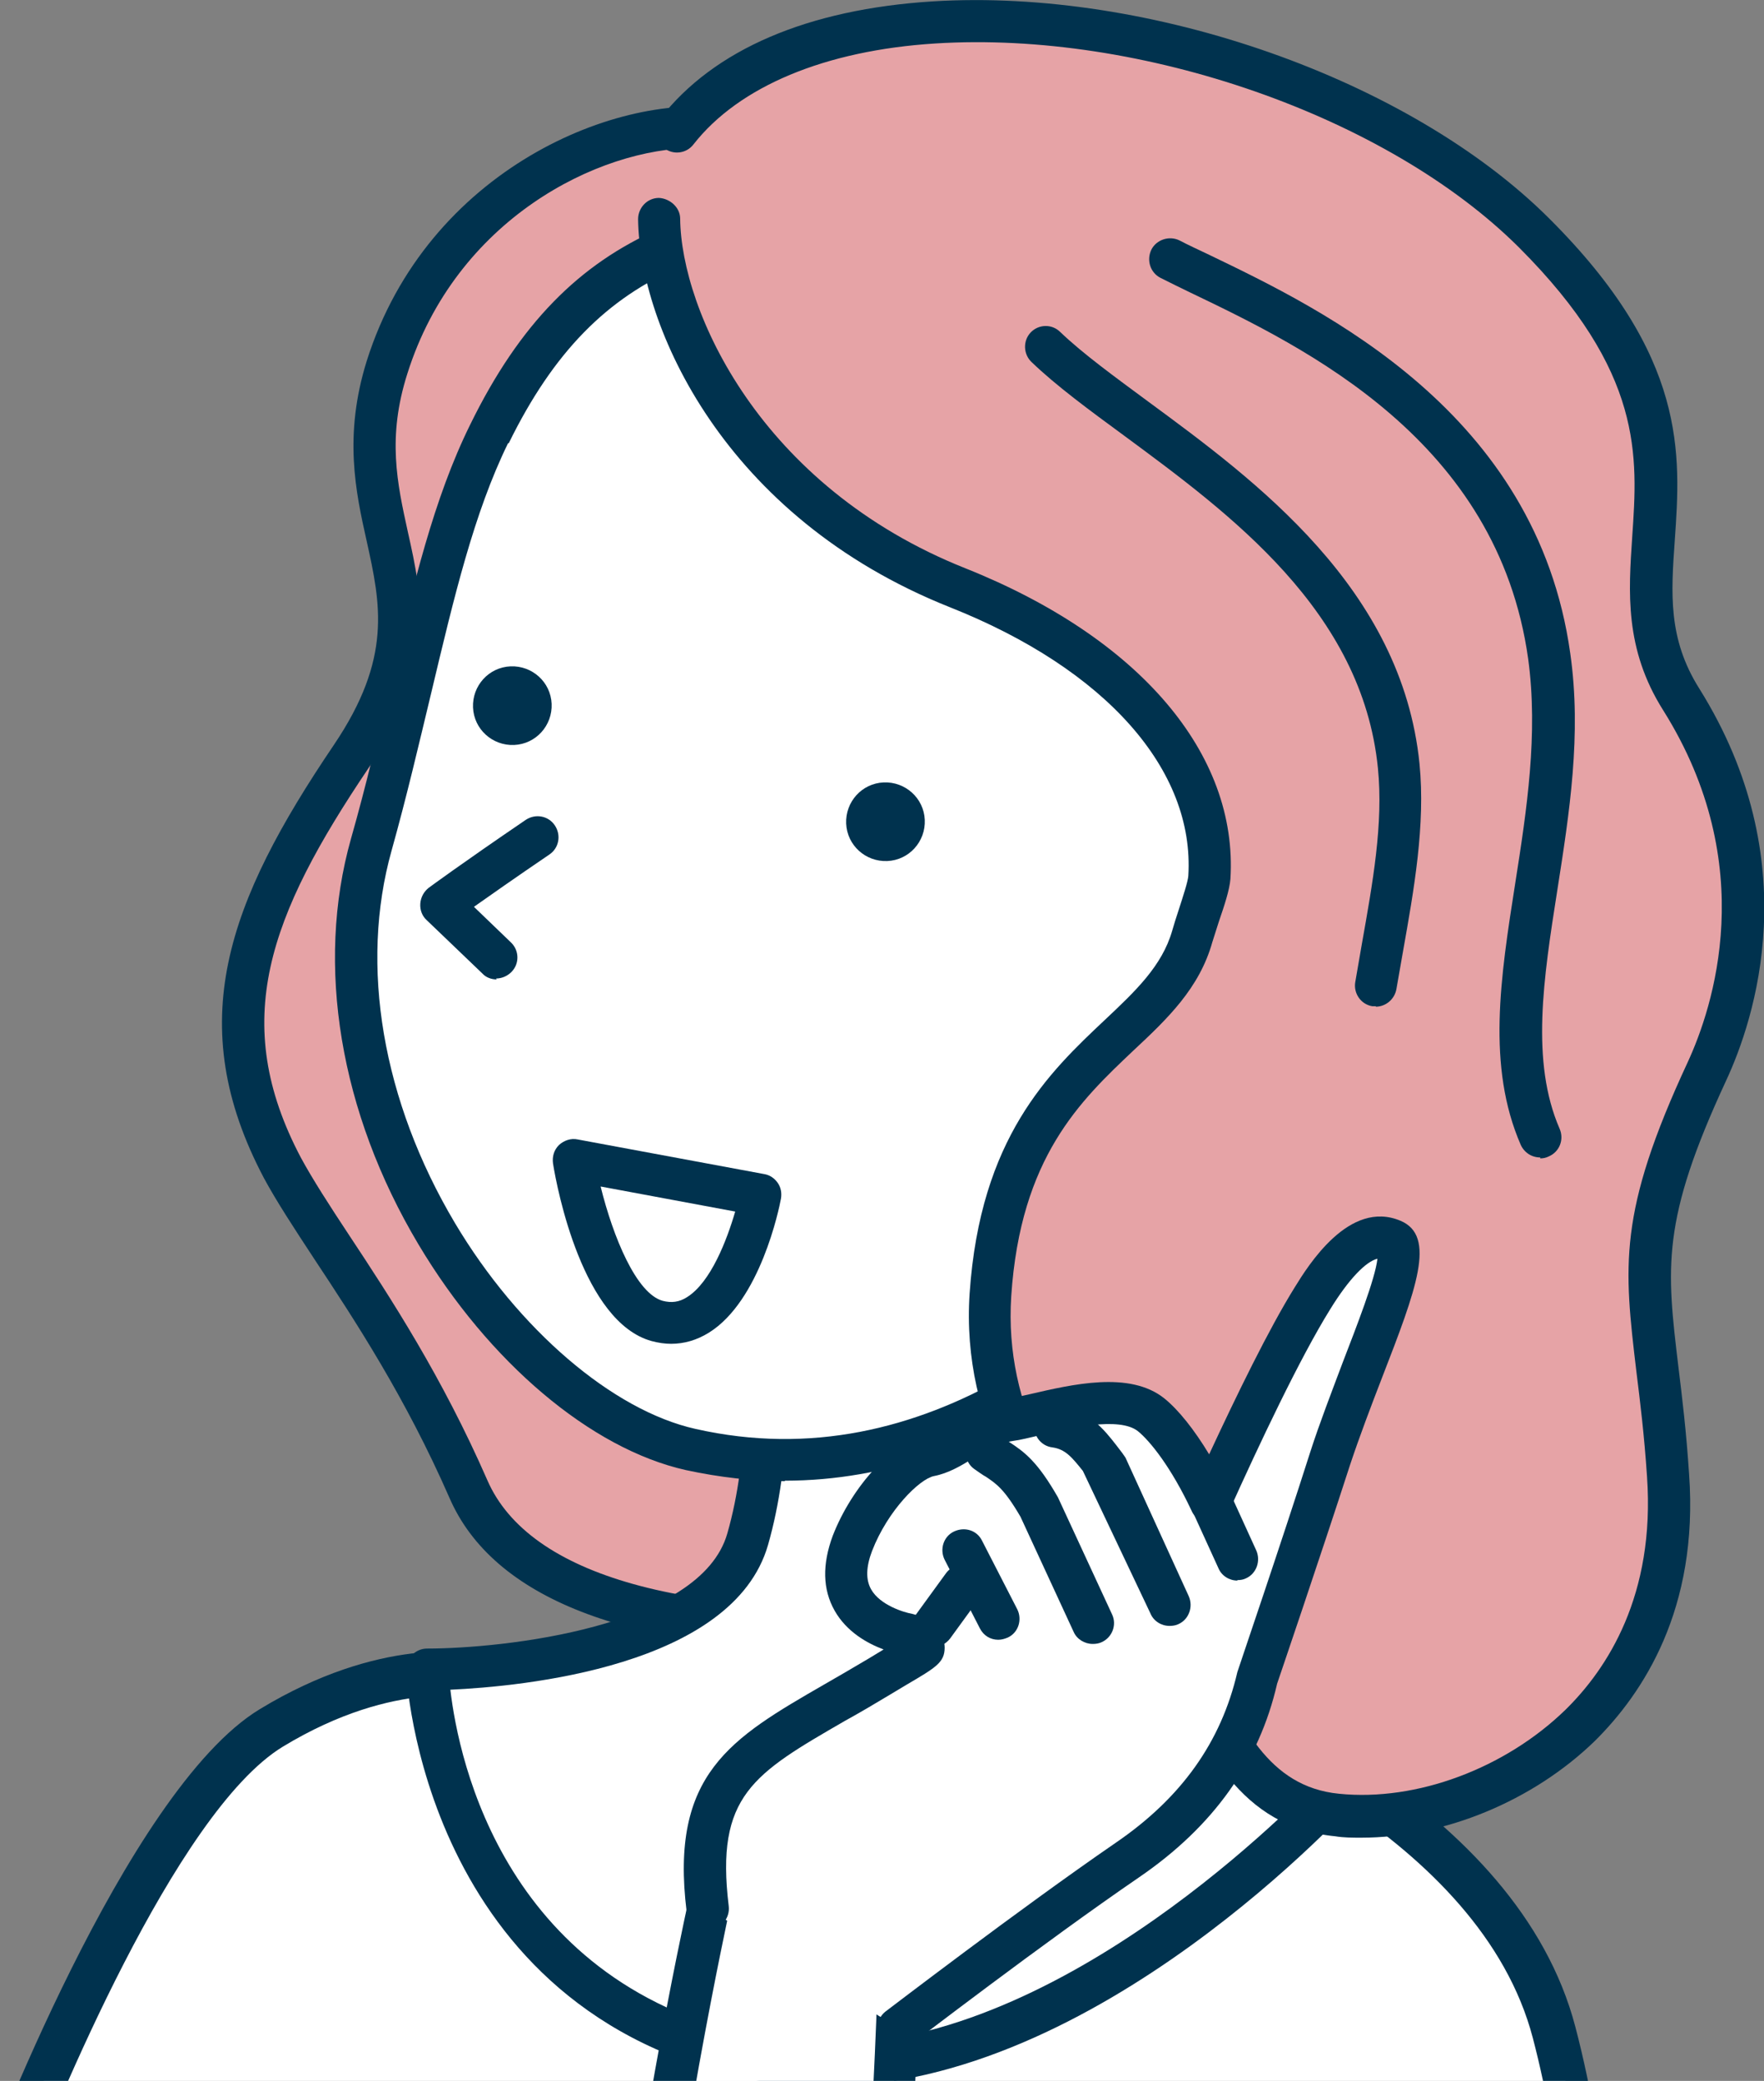 <?xml version="1.0" encoding="UTF-8"?><svg id="_レイヤー_1" xmlns="http://www.w3.org/2000/svg" xmlns:xlink="http://www.w3.org/1999/xlink" viewBox="0 0 38.15 45"><rect x="0" y="0" width="38.15" height="45" fill="#808080" stroke="none"/><defs><style>.cls-1{fill:none;}.cls-1,.cls-2,.cls-3,.cls-4{stroke-width:0px;}.cls-2{fill:#00324e;}.cls-3{fill:#e6a3a6;}.cls-4{fill:#fff;}.cls-5{clip-path:url(#clippath);}</style><clipPath id="clippath"><rect class="cls-1" x="0" y="0" width="38.15" height="45" transform="translate(38.15 45) rotate(-180)"/></clipPath></defs><g class="cls-5"><path class="cls-4" d="m10.49,36.28s-1.91-.55-4.62,1.09C3.07,39.06,0,47.3,0,47.3l4.47,4.33s0,1.87-.08,2.71c-.56,5.28,2.55,8.51,2.75,10.66.69,7.51-5.13,9.68-1.13,10.02,3.2.27,19.14,4.4,20.44,4.16,1.35-.25-.66-2.79-.61-8.72.04-4.88,1.56-9.1,1.56-9.1,0,0,.7.57,3.5-.13,2.8-.7,4.07-2.54,4.07-2.54,0,0,.03-9.45-1.36-14.73-1.05-3.99-5.74-6.55-9.55-7.86-2.51-.87-9.01.2-13.57.2Z"/><path class="cls-2" d="m26.32,79.66c-1.01,0-4.12-.68-10.03-2.03-4.33-.99-8.81-2.01-10.32-2.14-.74-.06-1.47-.19-1.75-.72-.3-.57.05-1.18.58-2.11.88-1.53,2.2-3.85,1.85-7.61-.06-.65-.46-1.48-.91-2.45-.94-1.98-2.22-4.69-1.84-8.31.07-.65.08-1.96.08-2.46L-.33,47.64c-.14-.13-.18-.33-.12-.51.13-.34,3.16-8.41,6.07-10.17,2.59-1.57,4.52-1.25,4.92-1.16,1.61,0,3.49-.14,5.31-.27,3.42-.25,6.66-.49,8.36.1,2.55.88,8.61,3.43,9.86,8.2,1.39,5.28,1.37,14.47,1.37,14.86,0,.1-.03.19-.08.27-.06.08-1.41,2-4.35,2.74-1.74.44-2.75.4-3.31.28-.38,1.21-1.35,4.66-1.38,8.49-.02,2.92.46,5.01.78,6.39.27,1.17.44,1.88.12,2.37-.15.23-.38.37-.68.43-.06.01-.13.02-.22.02Zm-21.25-5.33s.15.14.98.21c1.57.13,6.08,1.16,10.45,2.16,4.11.94,9.23,2.09,9.87,2.01.15-.17-.03-.95-.19-1.64-.33-1.43-.83-3.58-.81-6.62.04-4.9,1.52-9.08,1.58-9.26.05-.15.17-.26.32-.3.15-.04.31,0,.43.09,0,0,.17.11.83.11.48,0,1.2-.07,2.25-.33,2.19-.55,3.39-1.86,3.71-2.24,0-1.26-.08-9.66-1.34-14.45-1.13-4.31-6.84-6.71-9.25-7.54-1.52-.52-4.8-.28-7.98-.05-1.86.13-3.78.27-5.43.27-.04,0-.09,0-.13-.02-.04,0-1.78-.45-4.24,1.04-2.34,1.42-4.98,7.94-5.55,9.4l4.24,4.11c.09.09.15.21.15.34,0,.08,0,1.91-.09,2.76-.36,3.35.81,5.81,1.75,7.8.5,1.05.93,1.96,1,2.77.38,4.07-1.1,6.64-1.98,8.17-.27.46-.6,1.04-.56,1.21h0Z"/><path class="cls-3" d="m19.91,19.79c-.8-1.37-3.77-7.67-5.02-9.2-.23-.27-.6-.53-1.06-.76l3.3-5.72c.09-2.48-6.98-1.81-8.76,3.82-1.09,3.46,1.65,4.82-.78,8.42-2.17,3.2-3.18,5.7-1.48,8.9.76,1.44,2.57,3.62,4.02,6.94,1.47,3.38,7.93,3.1,10.05,2.96,3.56-.22,5.13-3.1,6.41-4.07,2.08-1.58,0-7.02.8-8.58.79-1.56-6.69-1.35-7.48-2.72Z"/><path class="cls-2" d="m18.18,35.69c-4.61,0-7.52-1.13-8.46-3.3-.95-2.17-2.04-3.83-2.92-5.16-.44-.67-.82-1.25-1.09-1.75-1.77-3.35-.79-5.97,1.51-9.37,1.27-1.88,1.01-3.05.71-4.41-.24-1.07-.5-2.28,0-3.89,1.31-4.16,5.48-5.86,7.87-5.45,1.15.2,1.81.86,1.77,1.78,0,.07-.02.15-.06.21l-3.07,5.32c.34.21.6.42.78.64.89,1.08,2.57,4.4,3.8,6.82.55,1.08,1.02,2.01,1.26,2.43.26.45,2.26.78,3.58,1,2.2.36,3.56.62,3.93,1.35.13.25.12.54-.02.81-.25.5-.11,1.74.02,2.94.24,2.2.52,4.69-.94,5.8-.29.22-.61.56-.98.96-1.19,1.28-2.83,3.03-5.68,3.21-.71.04-1.39.07-2.03.07ZM15.03,3.2c-2.1,0-5.17,1.55-6.22,4.88-.44,1.38-.22,2.37.01,3.42.32,1.43.64,2.91-.85,5.11-2.15,3.19-3.02,5.48-1.46,8.43.25.46.61,1.02,1.04,1.67.9,1.36,2.01,3.06,2.99,5.3.9,2.07,4.31,3.02,9.61,2.69,2.49-.16,3.92-1.69,5.07-2.92.4-.43.74-.8,1.09-1.06,1.05-.8.81-3.02.59-4.98-.16-1.45-.3-2.71.08-3.45-.18-.34-2.1-.66-3.25-.85-2.33-.38-3.78-.67-4.22-1.44h0c-.26-.44-.71-1.34-1.29-2.48-1.21-2.39-2.86-5.65-3.69-6.66-.12-.14-.37-.37-.91-.64-.11-.06-.19-.16-.23-.28-.04-.12-.02-.25.04-.36l3.24-5.61c-.05-.5-.65-.68-1.02-.75-.2-.03-.41-.05-.63-.05Z"/><path class="cls-4" d="m25.16,24.38s-3.51,6.66-1.96,9.08c1.55,2.42,5.9,5.06,5.9,5.06,0,0-6.5,7.25-12.7,6.01-6.93-1.39-7.16-8.43-7.16-8.43,0,0,6.12,0,6.93-2.82,1.01-3.52-.23-7.98-.23-7.98"/><path class="cls-2" d="m17.88,45.13c-.52,0-1.05-.05-1.57-.15-7.2-1.44-7.52-8.79-7.53-8.86,0-.12.04-.24.13-.33.09-.09.2-.14.33-.14,1.61,0,5.91-.45,6.49-2.49.96-3.35-.22-7.69-.23-7.74-.07-.24.07-.49.32-.56.24-.07.49.07.56.32.05.19,1.26,4.63.23,8.23-.76,2.64-5.34,3.06-6.87,3.13.18,1.54,1.19,6.43,6.76,7.54,5.06,1.01,10.45-4.01,11.9-5.47-1.19-.77-4.28-2.88-5.57-4.9-1.64-2.56,1.57-8.83,1.94-9.54.12-.22.39-.31.61-.19.22.12.31.39.19.61-.94,1.79-3.13,6.83-1.98,8.62,1.47,2.3,5.71,4.89,5.75,4.92.12.07.19.19.21.32.02.13-.02.27-.11.37-.25.28-5.73,6.3-11.56,6.3Z"/><path class="cls-4" d="m10.58,9.39c-1.15,2.34-1.57,5.41-2.55,8.88-1.61,5.73,3,12.2,6.91,13.08,4.92,1.11,9.1-2.01,12-5.58,1.94-2.39,4.09-7.46,4.04-10.98-.05-3.52-4.69-10.45-10.02-10.38-5.33.07-8.3.75-10.37,4.98Z"/><path class="cls-2" d="m16.98,32.03c-.69,0-1.41-.08-2.15-.24-2.05-.46-4.26-2.33-5.78-4.88-1.7-2.85-2.23-6.04-1.46-8.77.33-1.16.59-2.27.84-3.34.51-2.16.95-4.02,1.74-5.62h0c2.14-4.37,5.18-5.17,10.77-5.24,5.68-.06,10.43,7.13,10.48,10.83.05,3.63-2.1,8.76-4.14,11.27-2.31,2.85-5.87,5.98-10.31,5.98Zm-5.99-22.45h0c-.74,1.51-1.17,3.33-1.67,5.43-.26,1.08-.52,2.2-.85,3.38-.7,2.49-.2,5.42,1.37,8.06,1.37,2.3,3.41,4.05,5.2,4.45,4.99,1.13,9.03-2.33,11.55-5.42,1.9-2.34,3.98-7.3,3.94-10.68-.05-3.29-4.46-9.94-9.49-9.94-.02,0-.05,0-.07,0-5.33.07-8.03.77-9.97,4.73Z"/><path class="cls-2" d="m20,17.73c.02.47-.34.87-.81.89-.47.02-.87-.34-.89-.81-.02-.47.34-.87.81-.89.47-.02.87.34.89.81Z"/><path class="cls-2" d="m11.93,15.22c.02.47-.34.87-.81.89-.47.02-.87-.34-.89-.81-.02-.47.34-.87.81-.89.47-.02.87.34.89.81Z"/><path class="cls-4" d="m16.45,25.84s-.61,3.17-2.24,2.73c-1.28-.35-1.8-3.48-1.8-3.48l4.04.75Z"/><path class="cls-2" d="m14.52,29.06c-.14,0-.28-.02-.43-.06-1.48-.41-2.04-3.27-2.13-3.84-.02-.15.02-.29.13-.4.11-.1.26-.15.4-.12l4.04.75c.12.02.22.09.29.19s.09.22.07.34c-.04.22-.45,2.21-1.56,2.9-.26.16-.53.24-.82.24Zm-1.53-3.4c.27,1.09.77,2.31,1.34,2.47.19.05.36.03.53-.08.51-.32.86-1.23,1.04-1.85l-2.9-.54Z"/><path class="cls-4" d="m28.37,21.7c2.36.36,2.91,1.71,2.15,3.15-.76,1.44-3.02,1.94-4.55,1.13"/><path class="cls-2" d="m27.6,26.83c-.64,0-1.28-.14-1.85-.44-.22-.12-.31-.39-.19-.61.12-.22.39-.31.61-.19,1.36.71,3.31.25,3.93-.94.21-.39.4-.96.15-1.47-.26-.52-.94-.87-1.96-1.03-.25-.04-.42-.27-.38-.52s.27-.41.52-.38c1.68.26,2.36.97,2.64,1.52.34.67.29,1.46-.15,2.3-.58,1.11-1.94,1.76-3.32,1.76Z"/><path class="cls-4" d="m28.94,23.84c-.91-.27-1.66.02-2,.37"/><path class="cls-2" d="m26.94,24.67c-.12,0-.23-.04-.32-.13-.18-.18-.18-.46,0-.64.46-.47,1.4-.79,2.45-.48.24.07.38.32.31.56-.07.24-.32.38-.56.31-.8-.24-1.36.06-1.55.25-.09.09-.21.13-.32.13Z"/><path class="cls-3" d="m14.26,4.75c.03,2.36,1.97,6.19,6.45,7.98,3.28,1.31,5.61,3.58,5.44,6.27-.02.27-.26.89-.37,1.27-.65,2.35-4.02,2.64-4.36,7.75-.18,2.6,1.19,4.8,2.6,5.54,1.94,1.02,1.82,5.4,4.9,5.7,2.96.29,7.53-2,7.15-7.34-.29-4.07-1.05-4.67.84-8.74.94-2.02,1.32-5.05-.56-8.04-1.92-3.07,1.52-5.39-3.18-10.09C28.41.28,17.86-1.3,14.64,2.84"/><path class="cls-2" d="m29.44,39.74c-.19,0-.38,0-.56-.03-2.07-.2-2.85-1.95-3.55-3.5-.44-.98-.86-1.91-1.52-2.26-1.52-.8-3.03-3.16-2.84-5.98.23-3.37,1.72-4.78,2.92-5.91.67-.63,1.24-1.17,1.46-1.93.04-.14.09-.3.15-.48.08-.25.19-.58.2-.71.14-2.29-1.78-4.47-5.16-5.81-4.9-1.95-6.71-6.09-6.74-8.39,0-.25.2-.46.45-.46.23.01.46.2.46.45.02,1.98,1.72,5.79,6.17,7.56,3.76,1.5,5.9,4.01,5.73,6.72-.02.24-.13.57-.25.92-.05.16-.1.31-.14.44-.28,1-.97,1.66-1.71,2.35-1.14,1.08-2.44,2.3-2.64,5.31-.16,2.43,1.09,4.45,2.36,5.11.94.5,1.42,1.56,1.93,2.69.65,1.45,1.26,2.81,2.8,2.96,1.68.17,3.59-.55,4.89-1.81.91-.89,1.95-2.48,1.77-5.05-.06-.9-.15-1.63-.23-2.27-.27-2.28-.41-3.42,1.11-6.69.54-1.17,1.58-4.25-.53-7.61-.84-1.33-.75-2.56-.67-3.75.12-1.75.25-3.56-2.45-6.26C30.01,2.52,24.69.66,20.23.94c-2.39.15-4.25.93-5.23,2.18-.15.2-.44.24-.64.08-.2-.15-.23-.44-.08-.64C15.44,1.07,17.47.2,20.17.03c4.7-.29,10.31,1.68,13.33,4.69,3,2.99,2.85,5.1,2.72,6.97-.08,1.14-.15,2.12.53,3.2,2.34,3.74,1.19,7.17.58,8.48-1.41,3.04-1.29,4.03-1.03,6.2.08.65.17,1.39.23,2.31.21,2.92-1,4.74-2.04,5.77-1.34,1.3-3.26,2.09-5.05,2.09Z"/><path class="cls-4" d="m15.32,41.28s-4.45,20.13-.43,24.39c4.03,4.26,16.77-10.23,16.77-10.23,0,0-.13-2.03-1.78-4.01-1.65-1.97-3.88-.76-3.88-.76l-6.17,6.1s-.36-2.95-.53-6.34c-.18-3.43.21-7.5.08-7.42"/><path class="cls-2" d="m16.82,66.91c-.92,0-1.68-.31-2.26-.92-4.15-4.38.13-23.97.31-24.8.05-.25.3-.39.54-.35.24.05.4.3.35.54-.04.2-4.36,19.94-.54,23.98.42.44.95.65,1.66.64,4.59-.08,13.13-9.41,14.3-10.71-.08-.52-.4-2.07-1.65-3.56-1.28-1.53-2.94-.84-3.26-.68l-6.12,6.05c-.12.12-.31.17-.47.11-.16-.06-.28-.2-.3-.37,0-.03-.36-3.01-.53-6.37-.11-2.16,0-4.6.07-6.05.02-.52.05-1.05.04-1.24-.07-.19,0-.41.18-.53.14-.09.33-.1.48-.01q.28.16.2,1.83c-.07,1.44-.17,3.84-.07,5.96.11,2.21.31,4.24.42,5.38l5.5-5.44s.06-.06.1-.08c.88-.48,2.95-.91,4.44.87,1.73,2.06,1.88,4.18,1.89,4.27,0,.12-.03.24-.11.33-.4.45-9.79,11.07-15.1,11.17-.03,0-.05,0-.08,0Z"/><path class="cls-4" d="m15.32,41.28c-.38-3.09,1.12-3.46,3.71-5.03,1.32-.8.99-.54.63-.9,0,0-1.87-.3-1.21-1.98.38-.97,1.16-1.8,1.68-1.9.52-.1.98-.64,1.72-.76.73-.12,2.34-.7,3.06-.12.37.3.86.99,1.28,1.88.61-1.35,1.53-3.3,2.21-4.4.63-1.01,1.19-1.48,1.72-1.26.55.23-.7,2.74-1.34,4.72-.64,1.98-1.57,4.74-1.57,4.74-.32,1.37-1.08,2.78-2.82,3.96-2.1,1.43-4.96,3.63-4.96,3.63"/><path class="cls-2" d="m19.43,44.32c-.14,0-.27-.06-.36-.18-.15-.2-.12-.48.08-.64.03-.02,2.9-2.22,4.98-3.65,1.42-.97,2.28-2.18,2.63-3.69.01-.04.95-2.79,1.58-4.77.2-.62.46-1.29.7-1.93.3-.78.7-1.8.75-2.24-.25.06-.62.44-1.02,1.09-.66,1.06-1.55,2.95-2.18,4.35-.07.16-.25.29-.41.27-.18,0-.34-.1-.41-.26-.44-.94-.9-1.51-1.16-1.72-.4-.32-1.49-.07-2.13.09-.22.05-.41.1-.57.12-.32.05-.6.22-.87.38-.26.16-.53.32-.84.38-.31.06-1,.74-1.34,1.62-.13.34-.14.62-.02.83.19.34.71.5.89.53.09.02.18.06.25.13.04.04.09.07.14.11.09.06.31.2.31.49,0,.32-.19.43-.82.8l-.35.21c-.35.21-.67.4-.98.57-1.99,1.15-2.81,1.62-2.52,4.01.03.25-.15.48-.4.51-.25.04-.48-.15-.51-.39-.37-2.98.96-3.75,2.97-4.91.3-.17.62-.36.96-.56l.33-.2c-.35-.13-.8-.38-1.06-.84-.26-.46-.27-1-.04-1.62.42-1.08,1.31-2.04,2.02-2.18.15-.03.34-.14.55-.27.31-.18.69-.41,1.18-.5.14-.02.32-.07.51-.11.91-.21,2.16-.51,2.91.09.31.25.65.68.97,1.21.59-1.27,1.29-2.71,1.85-3.61.29-.47,1.18-1.91,2.29-1.44.78.33.34,1.48-.4,3.39-.24.62-.49,1.28-.69,1.88-.64,1.98-1.58,4.74-1.58,4.74-.39,1.7-1.38,3.09-2.99,4.19-2.06,1.41-4.91,3.6-4.94,3.62-.08.06-.18.09-.28.09Z"/><path class="cls-4" d="m23.63,35.09l-1.15-2.49c-.54-.95-.78-.92-1.14-1.21"/><path class="cls-2" d="m23.63,35.55c-.17,0-.34-.1-.41-.26l-1.15-2.49c-.35-.6-.52-.71-.74-.86-.09-.05-.17-.11-.27-.18-.2-.15-.23-.44-.08-.64.15-.2.44-.23.64-.08.07.05.14.1.2.14.34.22.62.43,1.06,1.2l1.17,2.53c.11.23,0,.5-.22.6-.06.03-.13.04-.19.04Z"/><path class="cls-4" d="m25.29,34.71l-1.37-3c-.29-.35-.53-.79-1.1-.86"/><path class="cls-2" d="m25.29,35.16c-.17,0-.34-.1-.41-.27l-1.46-3.08c-.24-.3-.38-.47-.66-.51-.25-.03-.42-.26-.39-.51.03-.25.26-.42.51-.39.66.08,1.01.53,1.26.85l.13.17s.05.07.07.1l1.37,3c.1.23,0,.5-.22.6-.06.03-.13.04-.19.04Z"/><line class="cls-4" x1="20.19" y1="35.17" x2="20.83" y2="34.29"/><path class="cls-2" d="m20.19,35.62c-.09,0-.19-.03-.27-.09-.2-.15-.25-.43-.1-.63l.64-.88c.15-.2.43-.25.63-.1s.25.43.1.63l-.64.88c-.09.12-.23.19-.37.19Z"/><path class="cls-4" d="m11.63,18.12c-1.4.95-2.09,1.46-2.09,1.46l1.2,1.15"/><path class="cls-2" d="m10.74,21.18c-.11,0-.23-.04-.31-.13l-1.2-1.15c-.1-.09-.15-.22-.14-.36s.08-.26.18-.34c0,0,.69-.51,2.1-1.47.21-.14.49-.09.63.12.14.21.09.49-.12.63-.75.51-1.29.89-1.63,1.13l.8.77c.18.17.19.46.01.64-.09.09-.21.14-.33.14Z"/><line class="cls-4" x1="21.59" y1="35.01" x2="20.83" y2="33.53"/><path class="cls-2" d="m21.59,35.46c-.17,0-.32-.09-.4-.25l-.76-1.48c-.11-.22-.03-.5.2-.61s.5-.03.61.2l.76,1.48c.11.22.03.5-.2.61-.07.03-.14.05-.21.05Z"/><path class="cls-2" d="m29.76,21.76s-.05,0-.08,0c-.25-.04-.41-.28-.37-.52l.14-.81c.24-1.35.47-2.62.35-3.82-.34-3.4-3.2-5.5-5.49-7.19-.75-.55-1.47-1.08-2-1.59-.18-.17-.19-.46-.02-.64.17-.18.46-.19.64-.01.49.47,1.18.97,1.91,1.51,2.31,1.7,5.48,4.03,5.86,7.83.13,1.32-.12,2.72-.36,4.07l-.14.8c-.04.22-.23.38-.45.38Z"/><path class="cls-2" d="m33.31,25.03c-.18,0-.34-.1-.42-.27-.74-1.7-.44-3.62-.12-5.66.25-1.59.5-3.23.28-4.85-.66-4.73-4.82-6.73-7.3-7.92-.23-.11-.45-.22-.65-.32-.22-.11-.31-.38-.2-.61.11-.22.39-.31.61-.2.19.1.41.2.64.31,2.47,1.19,7.08,3.4,7.81,8.62.25,1.75-.02,3.46-.28,5.12-.3,1.91-.58,3.71.05,5.16.1.23,0,.5-.24.6-.06.03-.12.04-.18.04Z"/><path class="cls-2" d="m26.76,34.18c-.17,0-.34-.1-.41-.27l-.57-1.25c-.1-.23,0-.5.22-.6.23-.11.5,0,.6.22l.57,1.25c.1.23,0,.5-.22.6-.06.03-.12.04-.19.04Z"/></g></svg>
